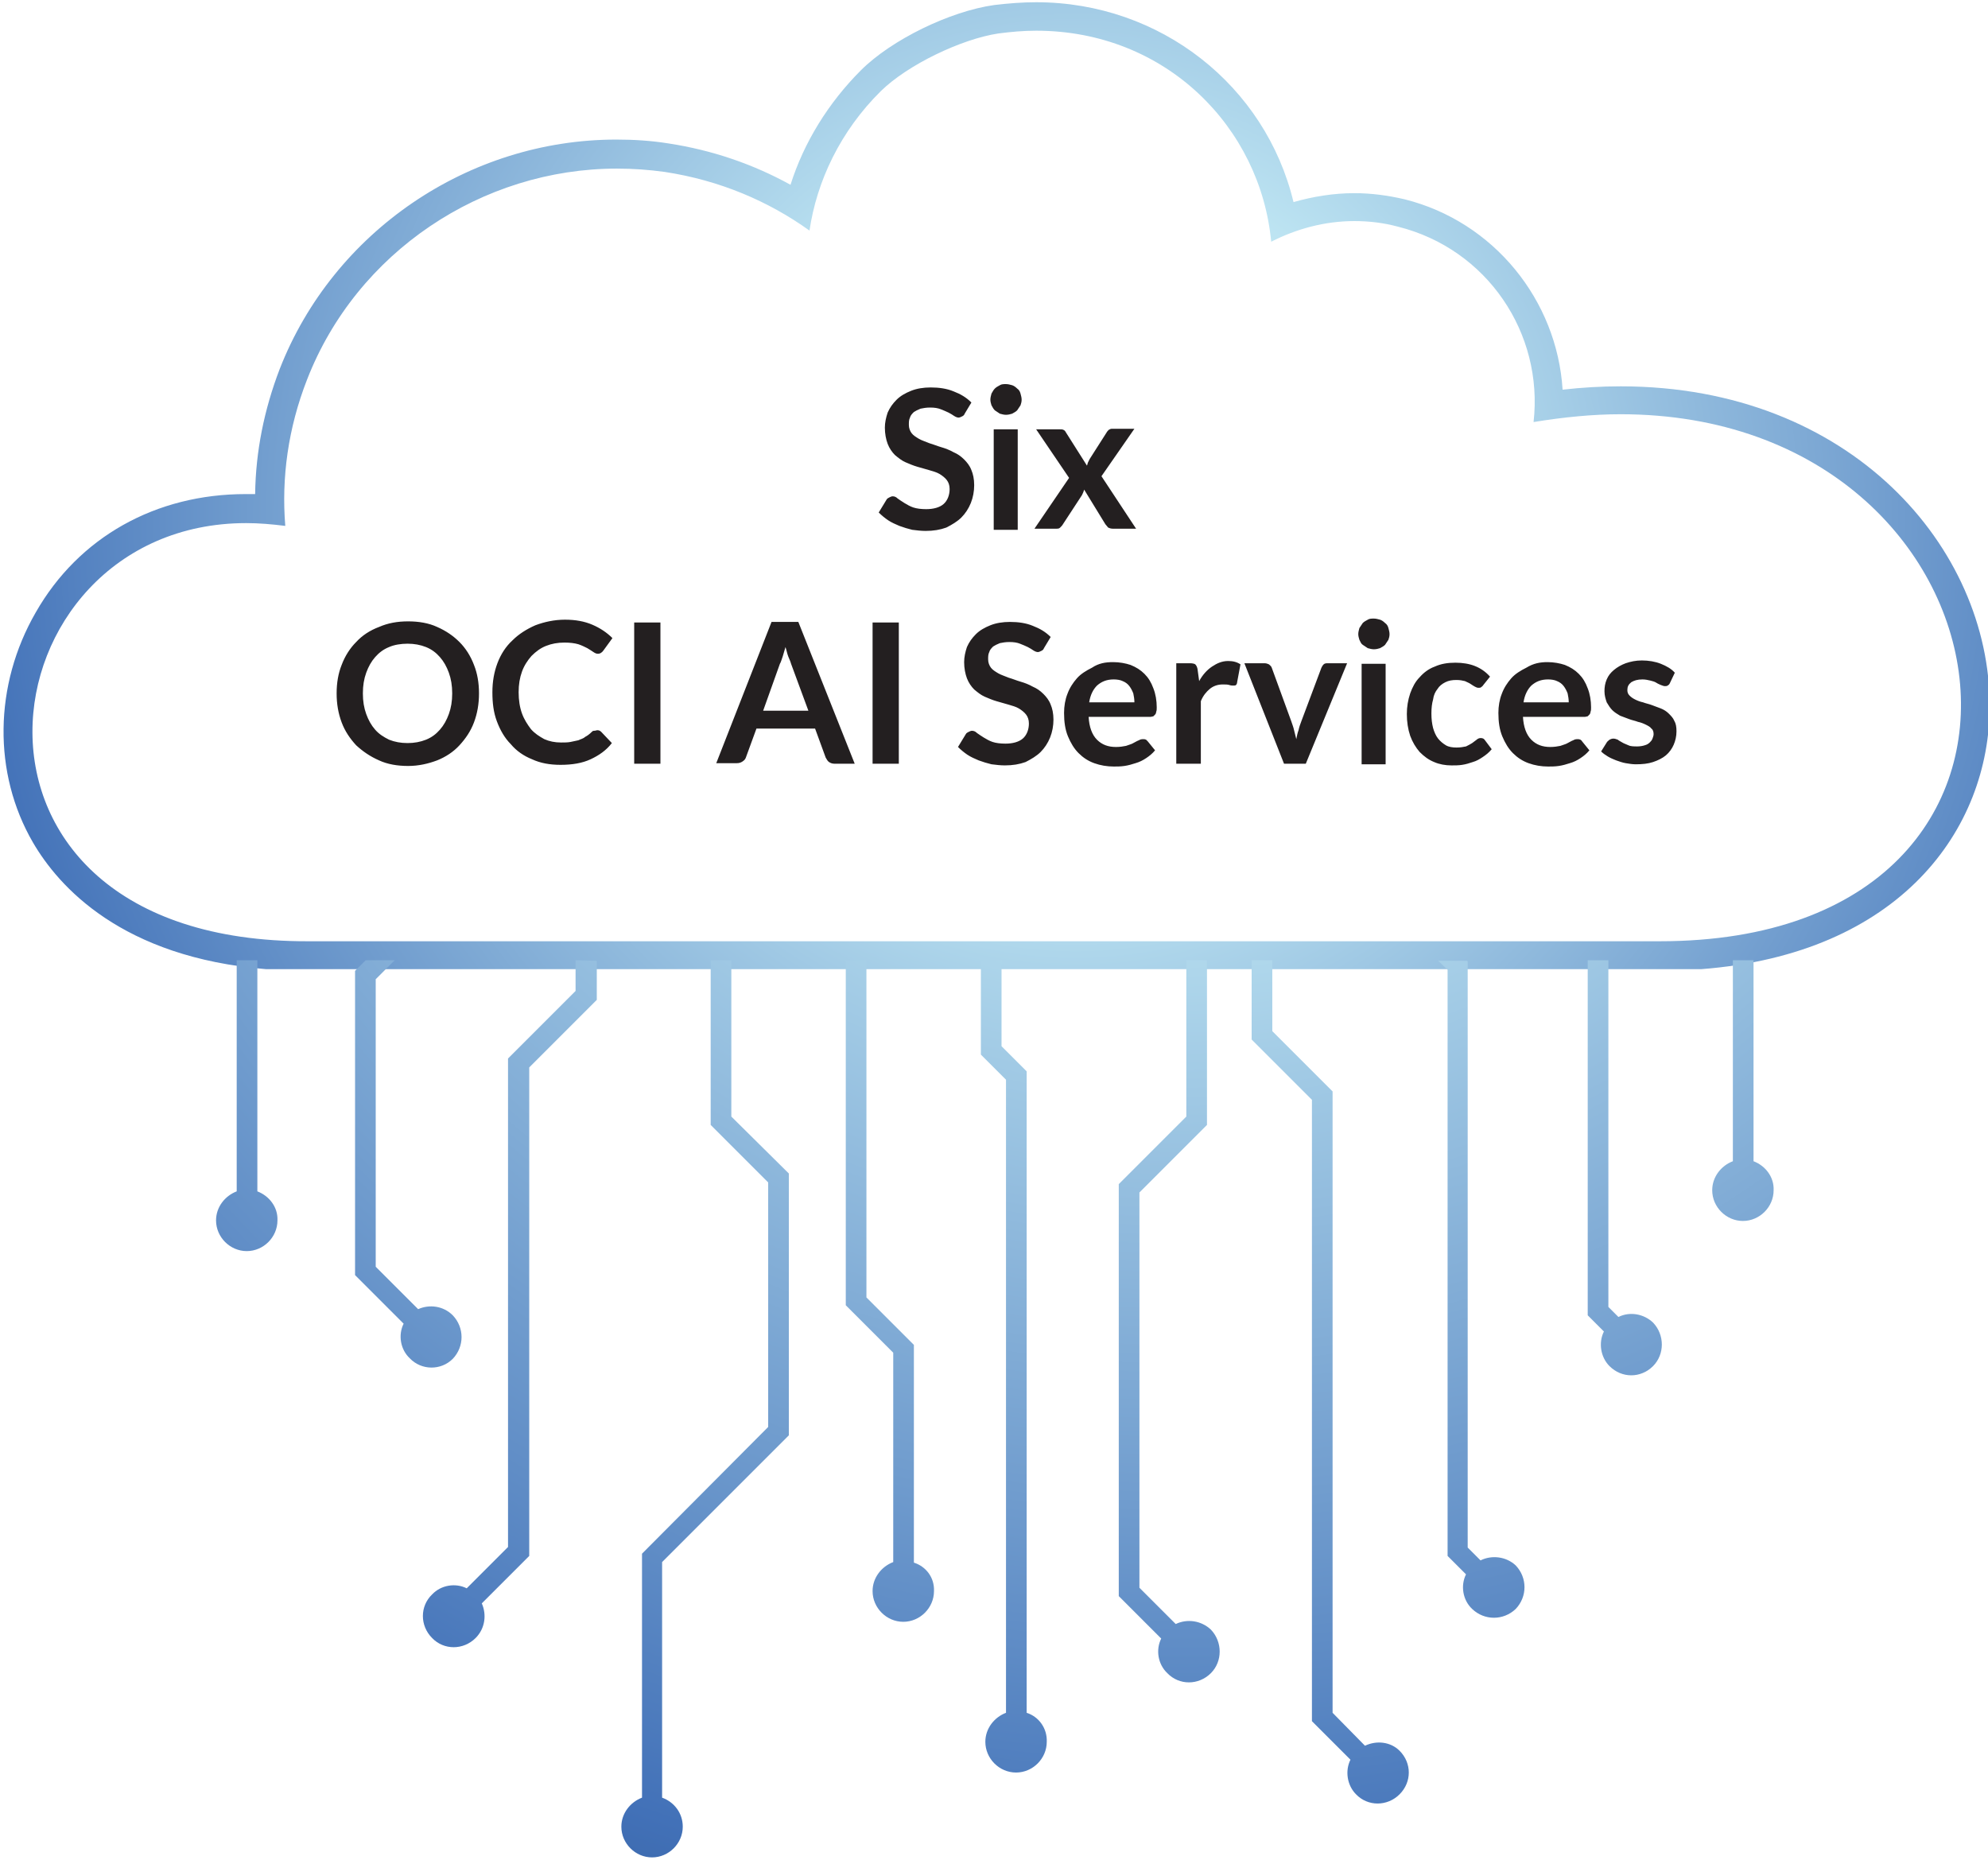 <?xml version="1.0" encoding="utf-8"?>
<!-- Generator: Adobe Illustrator 27.3.1, SVG Export Plug-In . SVG Version: 6.00 Build 0)  -->
<svg version="1.1" id="Layer_1" xmlns="http://www.w3.org/2000/svg" xmlns:xlink="http://www.w3.org/1999/xlink" x="0px" y="0px"
	 viewBox="0 0 356.1 333.1" style="enable-background:new 0 0 356.1 333.1;" xml:space="preserve">
<style type="text/css">
	.st0{fill:#231F20;}
	.st1{fill:url(#SVGID_1_);}
	.st2{fill:url(#SVGID_00000121236996072284648590000003257268021522107577_);}
	.st3{fill:url(#SVGID_00000117664828497110328700000001568864646568079751_);}
	.st4{fill:url(#SVGID_00000119095650240208270830000011069049099278610574_);}
	.st5{fill:url(#SVGID_00000031178811723554474870000010204732872978562945_);}
	.st6{fill:url(#SVGID_00000116219625626620179550000016924536386970484156_);}
	.st7{fill:url(#SVGID_00000136378794505276597770000001757064352899591103_);}
	.st8{fill:url(#SVGID_00000176017464213668540440000006879054208364422316_);}
	.st9{fill:url(#SVGID_00000042004170937701020280000012283415344805684399_);}
	.st10{fill:url(#SVGID_00000029728991649729126490000006598158820929126024_);}
	.st11{fill:url(#SVGID_00000181068852268801439470000014012536878919087793_);}
	.st12{fill:url(#SVGID_00000030475134294156866880000009622708580296138403_);}
	.st13{fill:#065482;}
	.st14{fill:#2B8095;}
	.st15{fill:#0A4467;}
	.st16{fill:#166977;}
	.st17{fill:#FFFFFF;}
	.st18{fill:#6CCBD5;}
	.st19{fill:#36B2E2;}
	.st20{fill:#A1CD44;}
	.st21{fill:#535AA7;}
	.st22{fill:#3BC1CF;}
	.st23{fill:#0F98D0;}
	.st24{fill:#7FAB40;}
	.st25{fill:#3E4A94;}
</style>
<path class="st0" d="M172.8,74.1c-0.1,0.3-0.3,0.4-0.5,0.5c-0.2,0.1-0.4,0.2-0.6,0.2s-0.5-0.1-0.8-0.3c-0.3-0.2-0.6-0.4-1-0.6
	c-0.4-0.2-0.9-0.4-1.4-0.6c-0.5-0.2-1.1-0.3-1.9-0.3c-0.7,0-1.2,0.1-1.7,0.2c-0.5,0.2-0.9,0.4-1.2,0.6c-0.3,0.3-0.6,0.6-0.7,1
	c-0.2,0.4-0.2,0.8-0.2,1.3c0,0.6,0.2,1.1,0.5,1.5c0.3,0.4,0.8,0.7,1.3,1c0.5,0.3,1.2,0.5,1.9,0.8c0.7,0.2,1.4,0.5,2.1,0.7
	c0.7,0.2,1.5,0.5,2.2,0.9c0.7,0.3,1.3,0.7,1.9,1.3c0.5,0.5,1,1.1,1.3,1.9c0.3,0.7,0.5,1.6,0.5,2.7c0,1.1-0.2,2.2-0.6,3.2
	c-0.4,1-1,1.9-1.7,2.6c-0.7,0.7-1.7,1.3-2.7,1.8c-1.1,0.4-2.3,0.6-3.7,0.6c-0.8,0-1.6-0.1-2.4-0.2c-0.8-0.2-1.5-0.4-2.3-0.7
	c-0.7-0.3-1.4-0.6-2-1c-0.6-0.4-1.2-0.9-1.7-1.4l1.4-2.3c0.1-0.2,0.3-0.3,0.5-0.4c0.2-0.1,0.4-0.2,0.6-0.2c0.3,0,0.6,0.1,0.9,0.4
	c0.3,0.2,0.7,0.5,1.2,0.8c0.5,0.3,1,0.6,1.6,0.8c0.6,0.2,1.4,0.3,2.3,0.3c1.3,0,2.4-0.3,3.1-0.9c0.7-0.6,1.1-1.6,1.1-2.7
	c0-0.7-0.2-1.2-0.5-1.6c-0.3-0.4-0.8-0.8-1.3-1.1c-0.5-0.3-1.2-0.5-1.9-0.7c-0.7-0.2-1.4-0.4-2.1-0.6c-0.7-0.2-1.4-0.5-2.1-0.8
	c-0.7-0.3-1.3-0.8-1.9-1.3c-0.5-0.5-1-1.2-1.3-2c-0.3-0.8-0.5-1.8-0.5-2.9c0-0.9,0.2-1.8,0.5-2.7c0.4-0.9,0.9-1.6,1.6-2.3
	c0.7-0.7,1.6-1.2,2.6-1.6c1-0.4,2.2-0.6,3.5-0.6c1.5,0,2.9,0.2,4.1,0.7c1.3,0.5,2.3,1.1,3.2,2L172.8,74.1z M182.3,76.9v18H178v-18
	H182.3z M183,71.6c0,0.4-0.1,0.7-0.2,1c-0.2,0.3-0.4,0.6-0.6,0.9c-0.2,0.2-0.5,0.4-0.9,0.6c-0.3,0.1-0.7,0.2-1.1,0.2
	c-0.4,0-0.7-0.1-1.1-0.2c-0.3-0.2-0.6-0.4-0.9-0.6c-0.2-0.2-0.4-0.5-0.6-0.9c-0.1-0.3-0.2-0.7-0.2-1c0-0.4,0.1-0.7,0.2-1.1
	c0.2-0.3,0.3-0.6,0.6-0.9c0.2-0.2,0.5-0.4,0.9-0.6c0.3-0.2,0.7-0.2,1.1-0.2c0.4,0,0.7,0.1,1.1,0.2c0.3,0.1,0.6,0.3,0.9,0.6
	c0.3,0.2,0.5,0.5,0.6,0.9C182.9,70.9,183,71.2,183,71.6z M191.5,85.6l-5.9-8.7h4.2c0.3,0,0.5,0,0.7,0.1c0.2,0.1,0.3,0.2,0.4,0.4
	l3.8,6c0.1-0.2,0.1-0.4,0.2-0.6c0.1-0.2,0.2-0.4,0.3-0.6l3-4.7c0.1-0.2,0.3-0.4,0.4-0.5c0.2-0.1,0.3-0.2,0.6-0.2h4l-5.9,8.5l6.2,9.4
	h-4.2c-0.3,0-0.6-0.1-0.8-0.2c-0.2-0.2-0.3-0.4-0.5-0.6l-3.8-6.2c-0.1,0.4-0.3,0.8-0.4,1l-3.4,5.2c-0.1,0.2-0.3,0.4-0.5,0.6
	c-0.2,0.2-0.4,0.2-0.7,0.2h-3.9L191.5,85.6z"/>
<path class="st0" d="M85.8,124.2c0,1.9-0.3,3.6-0.9,5.2c-0.6,1.6-1.5,2.9-2.6,4.1s-2.5,2.1-4,2.7c-1.6,0.6-3.3,1-5.2,1
	c-1.9,0-3.7-0.3-5.2-1c-1.6-0.7-2.9-1.6-4.1-2.7c-1.1-1.2-2-2.5-2.6-4.1c-0.6-1.6-0.9-3.3-0.9-5.2c0-1.9,0.3-3.6,0.9-5.1
	c0.6-1.6,1.5-3,2.6-4.1c1.1-1.2,2.5-2.1,4.1-2.7c1.6-0.7,3.3-1,5.2-1c1.9,0,3.7,0.3,5.2,1c1.6,0.7,2.9,1.6,4,2.7
	c1.1,1.1,2,2.5,2.6,4.1C85.5,120.6,85.8,122.3,85.8,124.2z M81,124.2c0-1.4-0.2-2.6-0.6-3.7c-0.4-1.1-0.9-2-1.6-2.8
	c-0.7-0.8-1.5-1.4-2.5-1.8c-1-0.4-2.1-0.6-3.3-0.6c-1.2,0-2.4,0.2-3.3,0.6c-1,0.4-1.8,1-2.5,1.8c-0.7,0.8-1.2,1.7-1.6,2.8
	c-0.4,1.1-0.6,2.3-0.6,3.7c0,1.4,0.2,2.6,0.6,3.7c0.4,1.1,0.9,2,1.6,2.8c0.7,0.8,1.5,1.3,2.5,1.8c1,0.4,2.1,0.6,3.3,0.6
	c1.2,0,2.3-0.2,3.3-0.6c1-0.4,1.8-1,2.5-1.8c0.7-0.8,1.2-1.7,1.6-2.8C80.8,126.8,81,125.6,81,124.2z M107,130.8
	c0.3,0,0.5,0.1,0.7,0.3l1.9,2c-1,1.3-2.3,2.2-3.8,2.9c-1.5,0.7-3.3,1-5.4,1c-1.9,0-3.6-0.3-5.1-1c-1.5-0.6-2.8-1.5-3.8-2.7
	c-1.1-1.1-1.9-2.5-2.5-4.1c-0.6-1.6-0.8-3.3-0.8-5.2c0-1.9,0.3-3.6,0.9-5.2c0.6-1.6,1.5-3,2.7-4.1c1.1-1.1,2.5-2,4.1-2.7
	c1.6-0.6,3.4-1,5.3-1c1.9,0,3.5,0.3,4.9,0.9c1.4,0.6,2.6,1.4,3.6,2.4l-1.6,2.2c-0.1,0.1-0.2,0.3-0.4,0.4c-0.1,0.1-0.3,0.2-0.6,0.2
	c-0.3,0-0.5-0.1-0.8-0.3c-0.3-0.2-0.6-0.4-1.1-0.7c-0.4-0.2-1-0.5-1.6-0.7c-0.7-0.2-1.5-0.3-2.5-0.3c-1.2,0-2.3,0.2-3.3,0.6
	c-1,0.4-1.8,1-2.6,1.8c-0.7,0.8-1.3,1.7-1.7,2.8c-0.4,1.1-0.6,2.3-0.6,3.7c0,1.4,0.2,2.7,0.6,3.8c0.4,1.1,1,2,1.6,2.8
	c0.7,0.8,1.5,1.3,2.4,1.8c0.9,0.4,1.9,0.6,3,0.6c0.6,0,1.2,0,1.7-0.1c0.5-0.1,1-0.2,1.4-0.3c0.4-0.2,0.9-0.3,1.2-0.6
	c0.4-0.2,0.8-0.5,1.2-0.9c0.1-0.1,0.2-0.2,0.4-0.2C106.7,130.9,106.8,130.8,107,130.8z M118.3,136.8h-4.7v-25.3h4.7V136.8z
	 M153.1,136.8h-3.6c-0.4,0-0.7-0.1-1-0.3c-0.3-0.2-0.4-0.5-0.6-0.8l-1.9-5.2h-10.5l-1.9,5.2c-0.1,0.3-0.3,0.5-0.6,0.7
	c-0.3,0.2-0.6,0.3-1,0.3h-3.7l9.9-25.3h4.8L153.1,136.8z M136.7,127.3h8.1l-3.1-8.4c-0.1-0.4-0.3-0.8-0.5-1.3
	c-0.2-0.5-0.3-1.1-0.5-1.7c-0.2,0.6-0.3,1.1-0.5,1.7c-0.2,0.5-0.3,1-0.5,1.3L136.7,127.3z M161,136.8h-4.7v-25.3h4.7V136.8z
	 M187,116.1c-0.1,0.3-0.3,0.4-0.5,0.5c-0.2,0.1-0.4,0.2-0.6,0.2c-0.2,0-0.5-0.1-0.8-0.3c-0.3-0.2-0.6-0.4-1-0.6
	c-0.4-0.2-0.9-0.4-1.4-0.6c-0.5-0.2-1.1-0.3-1.9-0.3c-0.7,0-1.2,0.1-1.7,0.2c-0.5,0.2-0.9,0.4-1.2,0.6c-0.3,0.3-0.6,0.6-0.7,1
	c-0.2,0.4-0.2,0.8-0.2,1.3c0,0.6,0.2,1.1,0.5,1.5c0.3,0.4,0.8,0.7,1.3,1s1.2,0.5,1.9,0.8c0.7,0.2,1.4,0.5,2.1,0.7
	c0.7,0.2,1.5,0.5,2.2,0.9c0.7,0.3,1.3,0.7,1.9,1.3c0.5,0.5,1,1.1,1.3,1.9c0.3,0.7,0.5,1.6,0.5,2.7c0,1.1-0.2,2.2-0.6,3.2
	c-0.4,1-1,1.9-1.7,2.6c-0.7,0.7-1.7,1.3-2.7,1.8c-1.1,0.4-2.3,0.6-3.7,0.6c-0.8,0-1.6-0.1-2.4-0.2c-0.8-0.2-1.5-0.4-2.3-0.7
	c-0.7-0.3-1.4-0.6-2-1c-0.6-0.4-1.2-0.9-1.7-1.4l1.4-2.3c0.1-0.2,0.3-0.3,0.5-0.4c0.2-0.1,0.4-0.2,0.6-0.2c0.3,0,0.6,0.1,0.9,0.4
	c0.3,0.2,0.7,0.5,1.2,0.8c0.5,0.3,1,0.6,1.6,0.8c0.6,0.2,1.4,0.3,2.3,0.3c1.3,0,2.4-0.3,3.1-0.9c0.7-0.6,1.1-1.6,1.1-2.7
	c0-0.7-0.2-1.2-0.5-1.6c-0.3-0.4-0.8-0.8-1.3-1.1c-0.5-0.3-1.2-0.5-1.9-0.7s-1.4-0.4-2.1-0.6c-0.7-0.2-1.4-0.5-2.1-0.8
	c-0.7-0.3-1.3-0.8-1.9-1.3c-0.5-0.5-1-1.2-1.3-2c-0.3-0.8-0.5-1.8-0.5-2.9c0-0.9,0.2-1.8,0.5-2.7c0.4-0.9,0.9-1.6,1.6-2.3
	c0.7-0.7,1.6-1.2,2.6-1.6c1-0.4,2.2-0.6,3.5-0.6c1.5,0,2.9,0.2,4.1,0.7c1.3,0.5,2.3,1.1,3.2,2L187,116.1z M199.4,118.6
	c1.1,0,2.2,0.2,3.1,0.5c1,0.4,1.8,0.9,2.5,1.6c0.7,0.7,1.2,1.5,1.6,2.6c0.4,1,0.6,2.2,0.6,3.4c0,0.3,0,0.6-0.1,0.8
	c0,0.2-0.1,0.4-0.2,0.5c-0.1,0.1-0.2,0.2-0.3,0.3c-0.1,0-0.3,0.1-0.5,0.1h-11.1c0.1,1.8,0.6,3.2,1.5,4.1c0.9,0.9,2,1.3,3.4,1.3
	c0.7,0,1.3-0.1,1.8-0.2c0.5-0.2,1-0.3,1.3-0.5c0.4-0.2,0.7-0.4,1-0.5c0.3-0.2,0.6-0.2,0.8-0.2c0.2,0,0.3,0,0.5,0.1
	c0.1,0.1,0.2,0.2,0.3,0.3l1.3,1.6c-0.5,0.6-1,1-1.6,1.4c-0.6,0.4-1.2,0.7-1.9,0.9c-0.6,0.2-1.3,0.4-2,0.5c-0.7,0.1-1.3,0.1-1.9,0.1
	c-1.2,0-2.4-0.2-3.5-0.6c-1.1-0.4-2-1-2.8-1.8c-0.8-0.8-1.4-1.8-1.9-3c-0.5-1.2-0.7-2.6-0.7-4.2c0-1.2,0.2-2.4,0.6-3.4
	c0.4-1.1,1-2,1.7-2.8c0.7-0.8,1.7-1.4,2.7-1.9C196.8,118.8,198,118.6,199.4,118.6z M199.5,121.7c-1.3,0-2.2,0.4-3,1.1
	c-0.7,0.7-1.2,1.7-1.4,3h8.1c0-0.6-0.1-1.1-0.2-1.6c-0.2-0.5-0.4-0.9-0.7-1.3s-0.7-0.7-1.2-0.9C200.7,121.8,200.1,121.7,199.5,121.7
	z M210.7,136.8v-18h2.5c0.4,0,0.8,0.1,0.9,0.2c0.2,0.2,0.3,0.4,0.4,0.8l0.3,2.2c0.6-1.1,1.4-2,2.3-2.6c0.9-0.6,1.8-1,2.9-1
	c0.9,0,1.6,0.2,2.2,0.6l-0.6,3.2c0,0.2-0.1,0.4-0.2,0.5c-0.1,0.1-0.3,0.1-0.5,0.1c-0.2,0-0.4,0-0.7-0.1c-0.3-0.1-0.7-0.1-1.2-0.1
	c-0.9,0-1.7,0.3-2.3,0.8c-0.6,0.5-1.2,1.2-1.6,2.2v11.2H210.7z M233.9,136.8H230l-7.1-18h3.6c0.3,0,0.6,0.1,0.8,0.2
	c0.2,0.2,0.4,0.3,0.5,0.6l3.5,9.6c0.2,0.6,0.4,1.1,0.5,1.6c0.1,0.5,0.3,1.1,0.4,1.6c0.1-0.5,0.2-1.1,0.4-1.6
	c0.1-0.5,0.3-1.1,0.5-1.6l3.6-9.6c0.1-0.2,0.2-0.4,0.4-0.6c0.2-0.2,0.5-0.2,0.8-0.2h3.4L233.9,136.8z M248.2,118.9v18h-4.3v-18
	H248.2z M248.9,113.6c0,0.4-0.1,0.7-0.2,1c-0.2,0.3-0.4,0.6-0.6,0.9c-0.2,0.2-0.5,0.4-0.9,0.6c-0.3,0.1-0.7,0.2-1.1,0.2
	c-0.4,0-0.7-0.1-1.1-0.2c-0.3-0.2-0.6-0.4-0.9-0.6s-0.4-0.5-0.6-0.9c-0.1-0.3-0.2-0.7-0.2-1c0-0.4,0.1-0.7,0.2-1.1
	c0.2-0.3,0.4-0.6,0.6-0.9c0.2-0.2,0.5-0.4,0.9-0.6c0.3-0.2,0.7-0.2,1.1-0.2c0.4,0,0.7,0.1,1.1,0.2c0.3,0.1,0.6,0.3,0.9,0.6
	c0.3,0.2,0.5,0.5,0.6,0.9C248.8,112.9,248.9,113.2,248.9,113.6z M265.7,122.7c-0.1,0.2-0.3,0.3-0.4,0.4c-0.1,0.1-0.3,0.1-0.5,0.1
	c-0.2,0-0.4-0.1-0.6-0.2c-0.2-0.1-0.5-0.3-0.8-0.5c-0.3-0.2-0.6-0.3-1-0.5c-0.4-0.1-0.9-0.2-1.5-0.2c-0.8,0-1.4,0.1-2,0.4
	c-0.6,0.3-1.1,0.7-1.4,1.2c-0.4,0.5-0.7,1.1-0.8,1.9c-0.2,0.7-0.3,1.5-0.3,2.5c0,1,0.1,1.8,0.3,2.6c0.2,0.7,0.5,1.4,0.9,1.9
	c0.4,0.5,0.9,0.9,1.4,1.2c0.5,0.3,1.2,0.4,1.9,0.4c0.7,0,1.2-0.1,1.7-0.2c0.4-0.2,0.8-0.4,1.1-0.6c0.3-0.2,0.5-0.4,0.8-0.6
	c0.2-0.2,0.5-0.3,0.7-0.3c0.4,0,0.6,0.1,0.8,0.4l1.2,1.6c-0.5,0.6-1,1-1.6,1.4c-0.6,0.4-1.1,0.7-1.8,0.9c-0.6,0.2-1.2,0.4-1.9,0.5
	c-0.6,0.1-1.3,0.1-1.9,0.1c-1.1,0-2.2-0.2-3.1-0.6c-1-0.4-1.8-1-2.6-1.8c-0.7-0.8-1.3-1.8-1.7-2.9c-0.4-1.2-0.6-2.5-0.6-3.9
	c0-1.3,0.2-2.5,0.6-3.7c0.4-1.1,0.9-2.1,1.7-2.9c0.7-0.8,1.6-1.5,2.7-1.9c1.1-0.5,2.3-0.7,3.7-0.7c1.3,0,2.5,0.2,3.5,0.6
	c1,0.4,1.9,1,2.7,1.9L265.7,122.7z M277.2,118.6c1.1,0,2.2,0.2,3.1,0.5c1,0.4,1.8,0.9,2.5,1.6c0.7,0.7,1.2,1.5,1.6,2.6
	c0.4,1,0.6,2.2,0.6,3.4c0,0.3,0,0.6-0.1,0.8c0,0.2-0.1,0.4-0.2,0.5c-0.1,0.1-0.2,0.2-0.3,0.3c-0.1,0-0.3,0.1-0.5,0.1h-11.1
	c0.1,1.8,0.6,3.2,1.5,4.1c0.9,0.9,2,1.3,3.4,1.3c0.7,0,1.3-0.1,1.8-0.2c0.5-0.2,1-0.3,1.3-0.5c0.4-0.2,0.7-0.4,1-0.5
	c0.3-0.2,0.6-0.2,0.8-0.2c0.2,0,0.3,0,0.5,0.1s0.2,0.2,0.3,0.3l1.3,1.6c-0.5,0.6-1,1-1.6,1.4c-0.6,0.4-1.2,0.7-1.9,0.9
	c-0.6,0.2-1.3,0.4-2,0.5c-0.7,0.1-1.3,0.1-1.9,0.1c-1.2,0-2.4-0.2-3.5-0.6c-1.1-0.4-2-1-2.8-1.8c-0.8-0.8-1.4-1.8-1.9-3
	c-0.5-1.2-0.7-2.6-0.7-4.2c0-1.2,0.2-2.4,0.6-3.4c0.4-1.1,1-2,1.7-2.8c0.7-0.8,1.7-1.4,2.7-1.9C274.7,118.8,275.9,118.6,277.2,118.6
	z M277.3,121.7c-1.3,0-2.2,0.4-3,1.1c-0.7,0.7-1.2,1.7-1.4,3h8.1c0-0.6-0.1-1.1-0.2-1.6c-0.2-0.5-0.4-0.9-0.7-1.3s-0.7-0.7-1.2-0.9
	C278.5,121.8,277.9,121.7,277.3,121.7z M299.1,122.4c-0.1,0.2-0.2,0.3-0.4,0.4c-0.1,0.1-0.3,0.1-0.5,0.1c-0.2,0-0.4-0.1-0.7-0.2
	c-0.2-0.1-0.5-0.2-0.8-0.4c-0.3-0.2-0.7-0.3-1.1-0.4c-0.4-0.1-0.9-0.2-1.4-0.2c-0.9,0-1.5,0.2-2,0.5c-0.5,0.4-0.7,0.8-0.7,1.4
	c0,0.4,0.1,0.7,0.4,1c0.3,0.3,0.6,0.5,1,0.7c0.4,0.2,0.9,0.4,1.4,0.5c0.5,0.2,1.1,0.3,1.6,0.5c0.5,0.2,1.1,0.4,1.6,0.6
	c0.5,0.2,1,0.5,1.4,0.9c0.4,0.4,0.8,0.8,1,1.3c0.3,0.5,0.4,1.1,0.4,1.9c0,0.9-0.2,1.7-0.5,2.4c-0.3,0.7-0.8,1.4-1.4,1.9
	c-0.6,0.5-1.4,0.9-2.3,1.2c-0.9,0.3-1.9,0.4-3.1,0.4c-0.6,0-1.2-0.1-1.8-0.2c-0.6-0.1-1.1-0.3-1.7-0.5c-0.5-0.2-1-0.4-1.5-0.7
	c-0.5-0.3-0.9-0.6-1.2-0.9l1-1.6c0.1-0.2,0.3-0.3,0.5-0.5c0.2-0.1,0.4-0.2,0.7-0.2c0.3,0,0.5,0.1,0.8,0.2c0.2,0.2,0.5,0.3,0.8,0.5
	c0.3,0.2,0.7,0.3,1.1,0.5c0.4,0.2,1,0.2,1.6,0.2c0.5,0,1-0.1,1.3-0.2c0.4-0.1,0.7-0.3,0.9-0.5c0.2-0.2,0.4-0.4,0.5-0.7
	c0.1-0.3,0.2-0.5,0.2-0.8c0-0.4-0.1-0.8-0.4-1c-0.2-0.3-0.6-0.5-1-0.7c-0.4-0.2-0.9-0.4-1.4-0.5c-0.5-0.2-1.1-0.3-1.6-0.5
	c-0.5-0.2-1.1-0.4-1.6-0.6c-0.5-0.3-1-0.6-1.4-1c-0.4-0.4-0.7-0.9-1-1.4c-0.2-0.6-0.4-1.2-0.4-2c0-0.7,0.1-1.4,0.4-2.1
	c0.3-0.7,0.7-1.2,1.3-1.7c0.6-0.5,1.3-0.9,2.1-1.2c0.9-0.3,1.8-0.5,2.9-0.5c1.2,0,2.4,0.2,3.4,0.6c1,0.4,1.9,0.9,2.5,1.6
	L299.1,122.4z"/>
<radialGradient id="SVGID_1_" cx="-1996.429" cy="519.741" r="1" gradientTransform="matrix(418.38 0 0 -418.38 835462.438 217542.672)" gradientUnits="userSpaceOnUse">
	<stop  offset="0.14" style="stop-color:#BFE6F3"/>
	<stop  offset="0.47" style="stop-color:#4271B8"/>
	<stop  offset="0.54" style="stop-color:#325B96"/>
	<stop  offset="0.63" style="stop-color:#224473"/>
	<stop  offset="0.72" style="stop-color:#163257"/>
	<stop  offset="0.81" style="stop-color:#0D2644"/>
	<stop  offset="0.9" style="stop-color:#071E38"/>
	<stop  offset="1" style="stop-color:#061C35"/>
</radialGradient>
<path class="st1" d="M304.7,173.6c35.6-2.7,51.7-25,51.7-47.2c0-28.1-24.7-57.2-66.1-57.2c-3.4,0-6.9,0.2-10.4,0.6
	c-1-16-12.3-30.1-28.3-34.1c-3-0.7-6-1.1-9-1.1c-3.7,0-7.4,0.6-10.9,1.6c-5-20.8-23.8-35.8-46.1-35.8c-2.4,0-5,0.2-7.5,0.5
	c-7.9,1.1-18.4,6.2-23.9,11.7c-5.8,5.8-10.2,12.9-12.6,20.5c-6.7-3.7-14-6.2-21.8-7.4c-3.1-0.5-6.2-0.7-9.4-0.7
	c-26.5,0-50.7,16.5-60.3,41.1c-2.8,7.3-4.3,14.8-4.4,22.4c-0.6,0-1.2,0-1.7,0c-16.1,0-29.9,7.7-37.6,21.2c-7.5,13-7.7,28.8-0.5,41.2
	c4.6,7.9,15.9,20.6,41.8,22.7L304.7,173.6L304.7,173.6z M44.1,93.7c2.3,0,4.6,0.2,7,0.5C50.4,85.6,51.6,76.7,55,68
	c8.9-22.9,31.4-37.8,55.5-37.8c2.9,0,5.7,0.2,8.6,0.6c9.8,1.5,18.5,5.2,25.9,10.5c1.3-8.8,5.5-17.8,12.8-25
	c4.8-4.7,14.4-9.3,21-10.3c2.3-0.3,4.5-0.5,6.8-0.5c23.3,0,40.2,17.4,42.1,37.8c4.5-2.3,9.6-3.7,14.9-3.7c2.6,0,5.2,0.3,7.8,1
	c16,4,26.1,19.1,24.3,35c5.5-0.9,10.7-1.4,15.6-1.4c72.7,0,86.8,94.4,7,94.4H55.2C-14,168.8-3.6,93.7,44.1,93.7L44.1,93.7z"/>
<radialGradient id="SVGID_00000169532826143582068390000008356178845383945348_" cx="-1997.701" cy="519.737" r="1" gradientTransform="matrix(600.63 0 0 -600.63 1200081.75 312228.688)" gradientUnits="userSpaceOnUse">
	<stop  offset="0.14" style="stop-color:#BFE6F3"/>
	<stop  offset="0.47" style="stop-color:#4271B8"/>
	<stop  offset="0.54" style="stop-color:#325B96"/>
	<stop  offset="0.63" style="stop-color:#224473"/>
	<stop  offset="0.72" style="stop-color:#163257"/>
	<stop  offset="0.81" style="stop-color:#0D2644"/>
	<stop  offset="0.9" style="stop-color:#071E38"/>
	<stop  offset="1" style="stop-color:#061C35"/>
</radialGradient>
<path style="fill:url(#SVGID_00000169532826143582068390000008356178845383945348_);" d="M81.1,243.4c2.1-2.2,2.1-5.6,0-7.8
	c-1.7-1.7-4.2-2-6.2-1.1l-7.6-7.6v-51.5l3.4-3.4h-5.2l-1.9,1.9v54.5l8.7,8.7c-1,2-0.6,4.6,1.1,6.2C75.5,245.5,79,245.5,81.1,243.4
	L81.1,243.4z"/>
<radialGradient id="SVGID_00000040538263557542374380000002929132309923834037_" cx="-1997.701" cy="519.737" r="1" gradientTransform="matrix(600.63 0 0 -600.63 1200081.75 312228.688)" gradientUnits="userSpaceOnUse">
	<stop  offset="0.14" style="stop-color:#BFE6F3"/>
	<stop  offset="0.47" style="stop-color:#4271B8"/>
	<stop  offset="0.54" style="stop-color:#325B96"/>
	<stop  offset="0.63" style="stop-color:#224473"/>
	<stop  offset="0.72" style="stop-color:#163257"/>
	<stop  offset="0.81" style="stop-color:#0D2644"/>
	<stop  offset="0.9" style="stop-color:#071E38"/>
	<stop  offset="1" style="stop-color:#061C35"/>
</radialGradient>
<path style="fill:url(#SVGID_00000040538263557542374380000002929132309923834037_);" d="M46.1,213.4V172h-3.7v41.4
	c-2.1,0.8-3.7,2.8-3.7,5.2c0,3,2.5,5.5,5.5,5.5c3,0,5.5-2.5,5.5-5.5C49.8,216.2,48.2,214.2,46.1,213.4z"/>
<radialGradient id="SVGID_00000033343331447241006890000013942913103283877823_" cx="-1997.701" cy="519.737" r="1" gradientTransform="matrix(600.63 0 0 -600.63 1200081.75 312228.688)" gradientUnits="userSpaceOnUse">
	<stop  offset="0.14" style="stop-color:#BFE6F3"/>
	<stop  offset="0.47" style="stop-color:#4271B8"/>
	<stop  offset="0.54" style="stop-color:#325B96"/>
	<stop  offset="0.63" style="stop-color:#224473"/>
	<stop  offset="0.72" style="stop-color:#163257"/>
	<stop  offset="0.81" style="stop-color:#0D2644"/>
	<stop  offset="0.9" style="stop-color:#071E38"/>
	<stop  offset="1" style="stop-color:#061C35"/>
</radialGradient>
<path style="fill:url(#SVGID_00000033343331447241006890000013942913103283877823_);" d="M103.1,172v5.5l-12.1,12.1v87.5l-7.4,7.4
	c-2-1-4.6-0.6-6.2,1.1c-2.2,2.1-2.2,5.6,0,7.8c2.1,2.2,5.6,2.2,7.8,0c1.7-1.7,2-4.2,1.1-6.2l8.5-8.5v-87.5l12.1-12.1v-7L103.1,172
	L103.1,172z"/>
<radialGradient id="SVGID_00000117669552916726620110000007718348521447936149_" cx="-1997.701" cy="519.737" r="1" gradientTransform="matrix(600.62 0 0 -600.62 1200061.75 312223.5)" gradientUnits="userSpaceOnUse">
	<stop  offset="0.14" style="stop-color:#BFE6F3"/>
	<stop  offset="0.47" style="stop-color:#4271B8"/>
	<stop  offset="0.54" style="stop-color:#325B96"/>
	<stop  offset="0.63" style="stop-color:#224473"/>
	<stop  offset="0.72" style="stop-color:#163257"/>
	<stop  offset="0.81" style="stop-color:#0D2644"/>
	<stop  offset="0.9" style="stop-color:#071E38"/>
	<stop  offset="1" style="stop-color:#061C35"/>
</radialGradient>
<path style="fill:url(#SVGID_00000117669552916726620110000007718348521447936149_);" d="M314.1,208v-36h-3.7v36
	c-2.1,0.8-3.7,2.8-3.7,5.2c0,3,2.5,5.5,5.5,5.5c3,0,5.5-2.5,5.5-5.5C317.8,210.8,316.2,208.8,314.1,208z"/>
<radialGradient id="SVGID_00000122720481488810347910000014543417337392886424_" cx="-1997.701" cy="519.737" r="1" gradientTransform="matrix(600.62 0 0 -600.62 1200061.75 312223.5)" gradientUnits="userSpaceOnUse">
	<stop  offset="0.14" style="stop-color:#BFE6F3"/>
	<stop  offset="0.47" style="stop-color:#4271B8"/>
	<stop  offset="0.54" style="stop-color:#325B96"/>
	<stop  offset="0.63" style="stop-color:#224473"/>
	<stop  offset="0.72" style="stop-color:#163257"/>
	<stop  offset="0.81" style="stop-color:#0D2644"/>
	<stop  offset="0.9" style="stop-color:#071E38"/>
	<stop  offset="1" style="stop-color:#061C35"/>
</radialGradient>
<path style="fill:url(#SVGID_00000122720481488810347910000014543417337392886424_);" d="M131,172h-3.7v29.5l10.3,10.3v43.8
	L115,278.3v43.7c-2.1,0.8-3.7,2.8-3.7,5.2c0,3,2.5,5.5,5.5,5.5c3,0,5.5-2.5,5.5-5.5c0-2.4-1.5-4.4-3.7-5.2v-42.2l22.7-22.7v-46.9
	L131,200V172L131,172z"/>
<radialGradient id="SVGID_00000135685373605813522230000008481340711421916815_" cx="-1997.701" cy="519.737" r="1" gradientTransform="matrix(600.631 0 0 -600.63 1200083.75 312228.688)" gradientUnits="userSpaceOnUse">
	<stop  offset="0.14" style="stop-color:#BFE6F3"/>
	<stop  offset="0.47" style="stop-color:#4271B8"/>
	<stop  offset="0.54" style="stop-color:#325B96"/>
	<stop  offset="0.63" style="stop-color:#224473"/>
	<stop  offset="0.72" style="stop-color:#163257"/>
	<stop  offset="0.81" style="stop-color:#0D2644"/>
	<stop  offset="0.9" style="stop-color:#071E38"/>
	<stop  offset="1" style="stop-color:#061C35"/>
</radialGradient>
<path style="fill:url(#SVGID_00000135685373605813522230000008481340711421916815_);" d="M289.9,235.9l-1.8-1.8V172h-3.7v63.6
	l2.9,2.9c-1,2-0.6,4.6,1,6.2c2.2,2.2,5.6,2.2,7.8,0c2.1-2.1,2.1-5.6,0-7.8C294.4,235.3,291.9,234.9,289.9,235.9L289.9,235.9z"/>
<radialGradient id="SVGID_00000166664632594474031830000015675672000257879942_" cx="-1997.701" cy="519.737" r="1" gradientTransform="matrix(600.63 0 0 -600.63 1200081.75 312228.688)" gradientUnits="userSpaceOnUse">
	<stop  offset="0.14" style="stop-color:#BFE6F3"/>
	<stop  offset="0.47" style="stop-color:#4271B8"/>
	<stop  offset="0.54" style="stop-color:#325B96"/>
	<stop  offset="0.63" style="stop-color:#224473"/>
	<stop  offset="0.72" style="stop-color:#163257"/>
	<stop  offset="0.81" style="stop-color:#0D2644"/>
	<stop  offset="0.9" style="stop-color:#071E38"/>
	<stop  offset="1" style="stop-color:#061C35"/>
</radialGradient>
<path style="fill:url(#SVGID_00000166664632594474031830000015675672000257879942_);" d="M244.5,312.7l-5.8-5.9V195.5l-10.8-10.8
	V172h-3.7v14.2L235,197v111.3l6.9,6.9c-1,2-0.6,4.6,1,6.2c2.1,2.2,5.6,2.2,7.8,0c2.2-2.2,2.2-5.6,0-7.8
	C249.1,312,246.6,311.7,244.5,312.7L244.5,312.7z"/>
<radialGradient id="SVGID_00000032647564882369471930000001249158393823912620_" cx="-1997.701" cy="519.737" r="1" gradientTransform="matrix(600.631 0 0 -600.63 1200083.75 312228.688)" gradientUnits="userSpaceOnUse">
	<stop  offset="0.14" style="stop-color:#BFE6F3"/>
	<stop  offset="0.47" style="stop-color:#4271B8"/>
	<stop  offset="0.54" style="stop-color:#325B96"/>
	<stop  offset="0.63" style="stop-color:#224473"/>
	<stop  offset="0.72" style="stop-color:#163257"/>
	<stop  offset="0.81" style="stop-color:#0D2644"/>
	<stop  offset="0.9" style="stop-color:#071E38"/>
	<stop  offset="1" style="stop-color:#061C35"/>
</radialGradient>
<path style="fill:url(#SVGID_00000032647564882369471930000001249158393823912620_);" d="M265.2,279.5l-2.3-2.3v-105l-0.1-0.1h-5.2
	l1.7,1.6v105l3.3,3.3c-1,2-0.6,4.6,1.1,6.2c2.2,2.1,5.6,2.1,7.8,0c2.1-2.2,2.1-5.6,0-7.8C269.8,278.8,267.2,278.5,265.2,279.5
	L265.2,279.5z"/>
<radialGradient id="SVGID_00000164489425499442868310000010192841104899736240_" cx="-1997.701" cy="519.737" r="1" gradientTransform="matrix(600.63 0 0 -600.63 1200081.75 312228.688)" gradientUnits="userSpaceOnUse">
	<stop  offset="0.14" style="stop-color:#BFE6F3"/>
	<stop  offset="0.47" style="stop-color:#4271B8"/>
	<stop  offset="0.54" style="stop-color:#325B96"/>
	<stop  offset="0.63" style="stop-color:#224473"/>
	<stop  offset="0.72" style="stop-color:#163257"/>
	<stop  offset="0.81" style="stop-color:#0D2644"/>
	<stop  offset="0.9" style="stop-color:#071E38"/>
	<stop  offset="1" style="stop-color:#061C35"/>
</radialGradient>
<path style="fill:url(#SVGID_00000164489425499442868310000010192841104899736240_);" d="M183.9,306.8V191.9l-4.5-4.5V172h-3.7v16.9
	l4.5,4.5v113.4c-2.1,0.8-3.7,2.8-3.7,5.2c0,3,2.5,5.5,5.5,5.5s5.5-2.5,5.5-5.5C187.6,309.6,186.1,307.5,183.9,306.8L183.9,306.8z"/>
<radialGradient id="SVGID_00000011716478901127838940000011856719040640445112_" cx="-1997.701" cy="519.737" r="1" gradientTransform="matrix(600.63 0 0 -600.63 1200081.75 312228.688)" gradientUnits="userSpaceOnUse">
	<stop  offset="0.14" style="stop-color:#BFE6F3"/>
	<stop  offset="0.47" style="stop-color:#4271B8"/>
	<stop  offset="0.54" style="stop-color:#325B96"/>
	<stop  offset="0.63" style="stop-color:#224473"/>
	<stop  offset="0.72" style="stop-color:#163257"/>
	<stop  offset="0.81" style="stop-color:#0D2644"/>
	<stop  offset="0.9" style="stop-color:#071E38"/>
	<stop  offset="1" style="stop-color:#061C35"/>
</radialGradient>
<path style="fill:url(#SVGID_00000011716478901127838940000011856719040640445112_);" d="M210.6,290.9l-6.5-6.5v-70.8l12.1-12.1V172
	h-3.7v28l-12.1,12.1v73.8l7.6,7.6c-1,2-0.6,4.6,1.1,6.2c2.1,2.2,5.6,2.2,7.8,0c2.1-2.1,2.1-5.6,0-7.8
	C215.2,290.3,212.7,289.9,210.6,290.9z"/>
<radialGradient id="SVGID_00000162347883981812805660000015669951203528381063_" cx="-1997.701" cy="519.737" r="1" gradientTransform="matrix(600.619 0 0 -600.62 1200059.75 312223.5)" gradientUnits="userSpaceOnUse">
	<stop  offset="0.14" style="stop-color:#BFE6F3"/>
	<stop  offset="0.47" style="stop-color:#4271B8"/>
	<stop  offset="0.54" style="stop-color:#325B96"/>
	<stop  offset="0.63" style="stop-color:#224473"/>
	<stop  offset="0.72" style="stop-color:#163257"/>
	<stop  offset="0.81" style="stop-color:#0D2644"/>
	<stop  offset="0.9" style="stop-color:#071E38"/>
	<stop  offset="1" style="stop-color:#061C35"/>
</radialGradient>
<path style="fill:url(#SVGID_00000162347883981812805660000015669951203528381063_);" d="M163.7,279.9v-39l-8.5-8.5V172h-3.7v61.8
	l8.5,8.5v37.5c-2.1,0.8-3.7,2.8-3.7,5.2c0,3,2.5,5.5,5.5,5.5c3,0,5.5-2.5,5.5-5.5C167.4,282.6,165.9,280.6,163.7,279.9L163.7,279.9z
	"/>
</svg>

